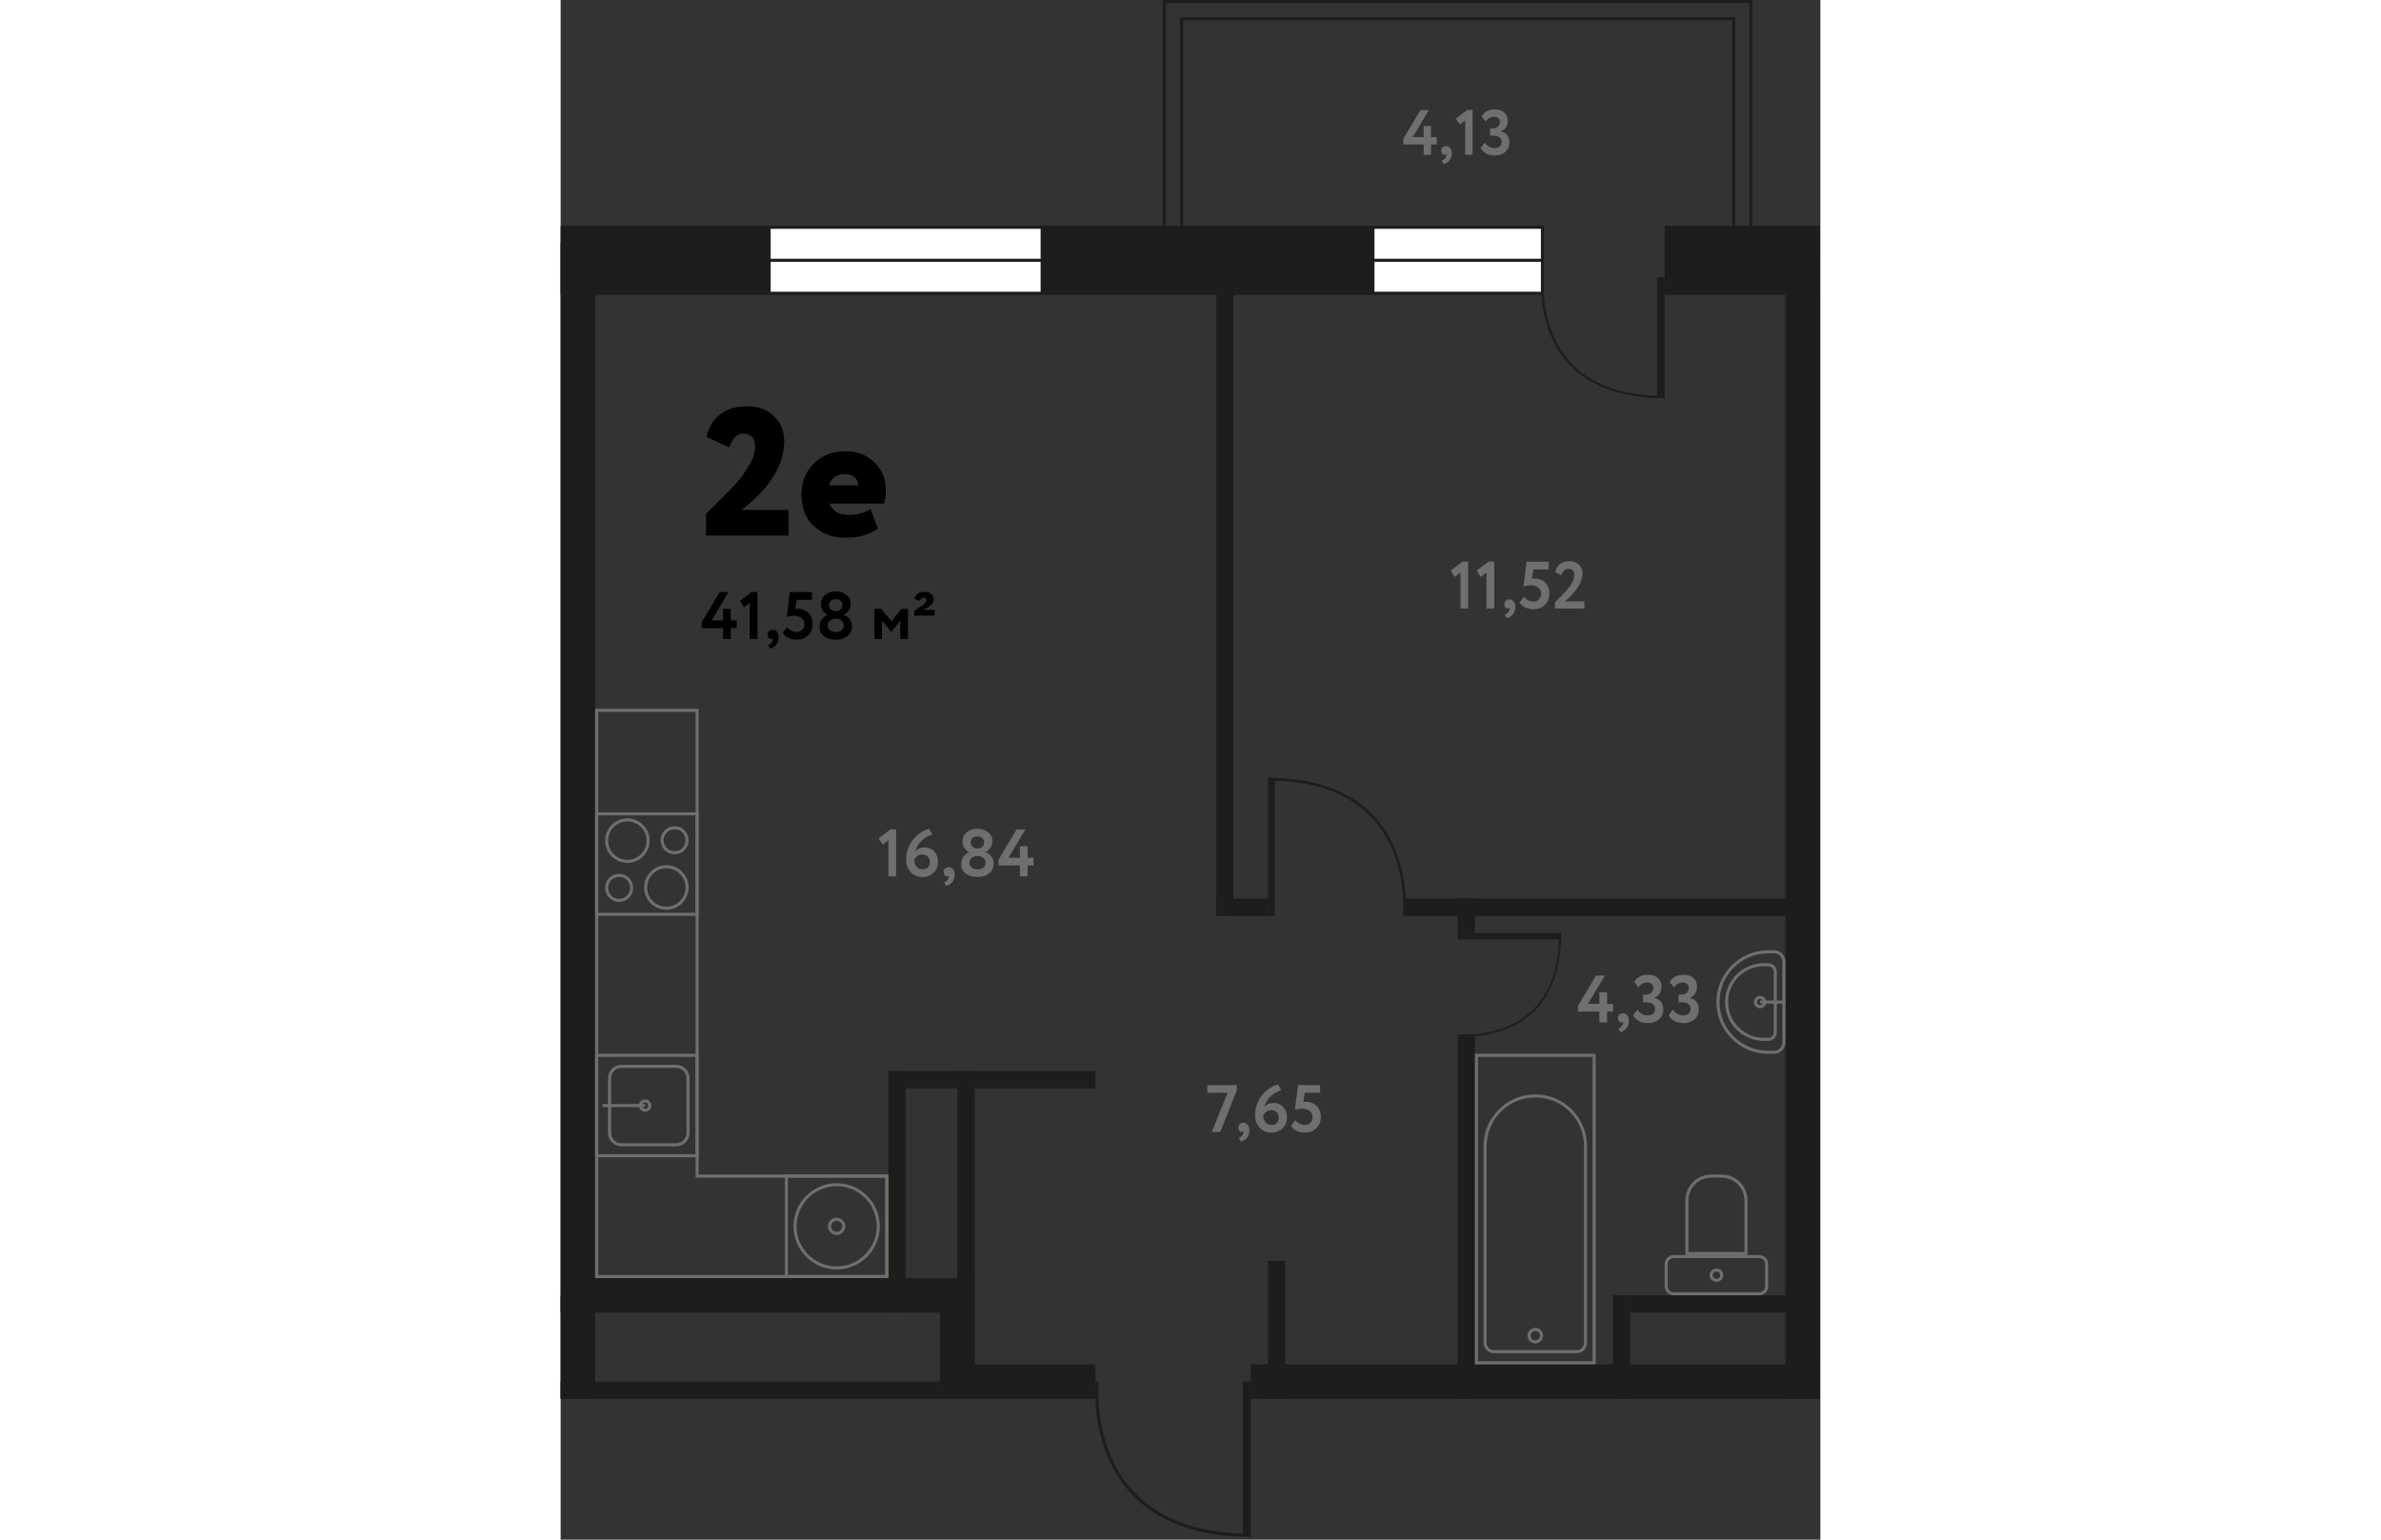 <svg   viewBox="0 0 207 253" fill="none" xmlns="http://www.w3.org/2000/svg" width="883" height="571">
<rect x="0" y="0" width="207" height="253" fill="#333333" stroke="none"/>
<g clip-path="url(#clip0)">
<path d="M0 48.439L133.229 48.439V37.1L0 37.1V48.439Z" fill="#1D1D1B"/>
<path d="M181.417 48.439H206.929V37.1H181.417V48.439Z" fill="#1D1D1B"/>
<path d="M0 215.683H5.669L5.669 39.935H0L0 215.683Z" fill="#1D1D1B"/>
<path d="M62.362 229.856H87.874V224.187H62.362V229.856Z" fill="#1D1D1B"/>
<path d="M113.386 229.856H206.929V224.187H113.386V229.856Z" fill="#1D1D1B"/>
<path d="M201.26 229.856H206.929L206.929 42.77H201.26L201.26 229.856Z" fill="#1D1D1B"/>
<path d="M107.716 150.486H110.551L110.551 42.77H107.716L107.716 150.486Z" fill="#1D1D1B"/>
<path d="M107.717 150.486H116.221V147.651H107.717V150.486Z" fill="#1D1D1B"/>
<path d="M138.897 150.486H204.094V147.651H138.897V150.486Z" fill="#1D1D1B"/>
<path d="M147.401 153.321H150.236V147.651H147.401V153.321Z" fill="#1D1D1B"/>
<path d="M147.401 229.856H150.236V170.329H147.401V229.856Z" fill="#1D1D1B"/>
<path d="M116.221 229.856H119.055V207.179H116.221V229.856Z" fill="#1D1D1B"/>
<path d="M65.197 224.187H68.031V175.998H65.197V224.187Z" fill="#1D1D1B"/>
<path d="M53.858 215.683H56.693L56.693 175.998H53.858L53.858 215.683Z" fill="#1D1D1B"/>
<path d="M53.858 178.833H87.874V175.998H53.858V178.833Z" fill="#1D1D1B"/>
<path d="M2.834 215.683H68.031V210.014H2.834V215.683Z" fill="#1D1D1B"/>
<path d="M172.913 229.856H175.748V212.848H172.913V229.856Z" fill="#1D1D1B"/>
<path d="M175.748 215.683H204.095V212.848H175.748V215.683Z" fill="#1D1D1B"/>
<path d="M79.12 37.35H34.266V48.189H79.12V37.35Z" fill="white"/>
<path d="M78.87 37.6V47.939H34.516V37.6H78.87ZM79.37 37.1H34.016V48.439H79.37V37.1Z" fill="#1D1D1B"/>
<path d="M79.37 42.52H34.016V43.02H79.37V42.52Z" fill="#1D1D1B"/>
<path d="M88.37 227.021V229.828H88.369C88.502 233.437 89.424 239.852 93.884 244.828C97.958 249.374 104.088 251.785 112.11 252.015V227.021H113.386V252.038V252.533C104.584 252.533 97.898 250.051 93.511 245.155C88.95 240.064 88.009 233.511 87.874 229.828H87.874V227.021H88.37Z" fill="#1D1D1B"/>
<path d="M138.457 150.486V147.992H138.458C138.34 144.783 137.52 139.081 133.555 134.658C129.934 130.617 124.485 128.474 117.354 128.269V150.486H116.22V128.249V127.809C124.044 127.809 129.987 130.015 133.886 134.367C137.941 138.893 138.778 144.717 138.897 147.992H138.897V150.486H138.457Z" fill="#1D1D1B"/>
<path d="M147.401 170.003H149.272V170.003C151.679 169.916 155.955 169.309 159.273 166.376C162.303 163.697 163.911 159.665 164.064 154.39H147.401L147.401 153.321H164.079H164.409C164.409 159.109 162.754 163.736 159.49 166.621C156.096 169.621 151.728 170.24 149.272 170.328V170.329H147.401V170.003H147.401Z" fill="#1D1D1B"/>
<path d="M169.579 173.663V223.687H150.736V173.663H169.579ZM170.079 173.163H150.236V224.187H170.079V173.163Z" fill="#6F6F6E"/>
<path d="M160.158 180.332C164.571 180.332 168.162 183.923 168.162 188.336V220.663C168.162 221.319 167.628 221.852 166.973 221.852H153.343C152.687 221.852 152.154 221.319 152.154 220.663V188.336C152.154 183.923 155.744 180.332 160.158 180.332ZM160.158 179.832C155.461 179.832 151.654 183.64 151.654 188.336V220.663C151.654 221.596 152.41 222.352 153.343 222.352H166.973C167.905 222.352 168.662 221.596 168.662 220.663V188.336C168.662 183.64 164.854 179.832 160.158 179.832Z" fill="#6F6F6E"/>
<path d="M160.157 218.698C160.585 218.698 160.933 219.046 160.933 219.473C160.933 219.901 160.585 220.249 160.157 220.249C159.73 220.249 159.382 219.901 159.382 219.473C159.382 219.046 159.73 218.698 160.157 218.698ZM160.157 218.198C159.453 218.198 158.882 218.769 158.882 219.473C158.882 220.178 159.453 220.749 160.157 220.749C160.862 220.749 161.433 220.178 161.433 219.473C161.433 218.769 160.862 218.198 160.157 218.198Z" fill="#6F6F6E"/>
<path d="M53.358 193.506V209.514H37.351V193.506H53.358ZM53.858 193.006H36.851V210.014H53.858V193.006Z" fill="#6F6F6E"/>
<path d="M45.355 194.923C48.987 194.923 51.941 197.878 51.941 201.51C51.941 205.142 48.987 208.096 45.355 208.096C41.723 208.096 38.768 205.142 38.768 201.51C38.768 197.878 41.723 194.923 45.355 194.923ZM45.355 194.423C41.441 194.423 38.268 197.596 38.268 201.51C38.268 205.423 41.441 208.596 45.355 208.596C49.269 208.596 52.441 205.423 52.441 201.51C52.441 197.596 49.269 194.423 45.355 194.423Z" fill="#6F6F6E"/>
<path d="M45.354 200.592C45.86 200.592 46.272 201.004 46.272 201.51C46.272 202.015 45.86 202.427 45.354 202.427C44.849 202.427 44.437 202.015 44.437 201.51C44.437 201.004 44.849 200.592 45.354 200.592ZM45.354 200.092C44.572 200.092 43.937 200.727 43.937 201.51C43.937 202.292 44.572 202.927 45.354 202.927C46.137 202.927 46.772 202.292 46.772 201.51C46.772 200.727 46.137 200.092 45.354 200.092Z" fill="#6F6F6E"/>
<path d="M22.177 116.97V193.006V193.506H22.677H53.358V209.514H6.169V201.51V193.006V116.97H22.177V116.97ZM22.677 116.47H5.669V193.006V201.51V210.014H53.858V193.006H22.677V116.47Z" fill="#6F6F6E"/>
<path d="M22.177 133.978V149.986H6.169V133.978H22.177ZM22.677 133.478H5.669V150.486H22.677V133.478H22.677Z" fill="#6F6F6E"/>
<path d="M9.622 144.087C10.618 144.087 11.429 144.898 11.429 145.894C11.429 146.89 10.618 147.701 9.622 147.701C8.626 147.701 7.815 146.89 7.815 145.894C7.815 144.898 8.626 144.087 9.622 144.087ZM9.622 143.587C8.348 143.587 7.315 144.62 7.315 145.894C7.315 147.168 8.348 148.201 9.622 148.201C10.896 148.201 11.929 147.168 11.929 145.894C11.929 144.62 10.896 143.587 9.622 143.587Z" fill="#6F6F6E"/>
<path d="M17.374 142.674C19.116 142.674 20.532 144.09 20.532 145.832C20.532 147.573 19.116 148.99 17.374 148.99C15.633 148.99 14.216 147.573 14.216 145.832C14.216 144.09 15.633 142.674 17.374 142.674ZM17.374 142.174C15.354 142.174 13.716 143.811 13.716 145.832C13.716 147.852 15.354 149.49 17.374 149.49C19.395 149.49 21.032 147.852 21.032 145.832C21.032 143.811 19.395 142.174 17.374 142.174Z" fill="#6F6F6E"/>
<path d="M18.725 136.263C19.721 136.263 20.532 137.074 20.532 138.07C20.532 139.067 19.721 139.877 18.725 139.877C17.729 139.877 16.918 139.067 16.918 138.07C16.918 137.074 17.729 136.263 18.725 136.263ZM18.725 135.763C17.451 135.763 16.418 136.796 16.418 138.07C16.418 139.344 17.451 140.377 18.725 140.377C19.999 140.377 21.032 139.344 21.032 138.07C21.032 136.796 19.999 135.763 18.725 135.763Z" fill="#6F6F6E"/>
<path d="M10.973 134.975C12.714 134.975 14.131 136.391 14.131 138.133C14.131 139.874 12.714 141.29 10.973 141.29C9.232 141.29 7.815 139.874 7.815 138.133C7.815 136.391 9.232 134.975 10.973 134.975ZM10.973 134.475C8.953 134.475 7.315 136.112 7.315 138.133C7.315 140.153 8.953 141.79 10.973 141.79C12.993 141.79 14.631 140.153 14.631 138.133C14.631 136.112 12.993 134.475 10.973 134.475Z" fill="#6F6F6E"/>
<path d="M22.177 173.663V189.671H6.169V173.663H22.177ZM22.677 173.163H5.669V190.171H22.677V173.163H22.677Z" fill="#6F6F6E"/>
<path d="M18.994 175.475C19.924 175.475 20.681 176.231 20.681 177.161V186.173C20.681 187.103 19.924 187.86 18.994 187.86H9.983C9.053 187.86 8.296 187.103 8.296 186.173V177.161C8.296 176.231 9.053 175.475 9.983 175.475H18.994ZM18.994 174.975H9.983C8.775 174.975 7.796 175.954 7.796 177.161V186.173C7.796 187.381 8.775 188.36 9.983 188.36H18.994C20.202 188.36 21.181 187.381 21.181 186.173V177.161C21.181 175.954 20.202 174.975 18.994 174.975Z" fill="#6F6F6E"/>
<path d="M13.88 181.143C14.169 181.143 14.404 181.378 14.404 181.667C14.404 181.956 14.169 182.192 13.88 182.192C13.59 182.192 13.355 181.956 13.355 181.667C13.355 181.378 13.59 181.143 13.88 181.143ZM13.88 180.643C13.314 180.643 12.855 181.101 12.855 181.667C12.855 182.233 13.314 182.692 13.88 182.692C14.445 182.692 14.904 182.233 14.904 181.667C14.904 181.101 14.445 180.643 13.88 180.643Z" fill="#6F6F6E"/>
<path d="M13.879 181.417H6.881V181.917H13.879V181.417Z" fill="#6F6F6E"/>
<path d="M199.398 156.655C200.149 156.655 200.76 157.266 200.76 158.018V171.301C200.76 172.052 200.149 172.663 199.398 172.663H198.425C194.012 172.663 190.421 169.073 190.421 164.659C190.421 160.246 194.012 156.655 198.425 156.655H199.398V156.655ZM199.398 156.155H198.425C193.729 156.155 189.921 159.963 189.921 164.659C189.921 169.356 193.729 173.163 198.425 173.163H199.398C200.426 173.163 201.26 172.329 201.26 171.301V158.018C201.26 156.989 200.426 156.155 199.398 156.155Z" fill="#6F6F6E"/>
<path d="M198.446 158.781C198.941 158.781 199.343 159.184 199.343 159.678V169.64C199.343 170.135 198.941 170.537 198.446 170.537H197.717C194.476 170.537 191.839 167.9 191.839 164.659C191.839 161.418 194.476 158.781 197.717 158.781H198.446ZM198.446 158.281H197.717C194.194 158.281 191.339 161.137 191.339 164.659C191.339 168.182 194.194 171.037 197.717 171.037H198.446C199.217 171.037 199.843 170.412 199.843 169.64V159.678C199.843 158.907 199.217 158.281 198.446 158.281Z" fill="#6F6F6E"/>
<path d="M197.097 164.135C197.386 164.135 197.621 164.37 197.621 164.659C197.621 164.948 197.386 165.184 197.097 165.184C196.808 165.184 196.572 164.948 196.572 164.659C196.572 164.37 196.808 164.135 197.097 164.135ZM197.097 163.635C196.531 163.635 196.072 164.093 196.072 164.659C196.072 165.225 196.531 165.684 197.097 165.684C197.663 165.684 198.121 165.225 198.121 164.659C198.121 164.093 197.663 163.635 197.097 163.635Z" fill="#6F6F6E"/>
<path d="M201.26 164.409H197.096V164.909H201.26V164.409Z" fill="#6F6F6E"/>
<path d="M190.772 193.506C192.84 193.506 194.524 195.189 194.524 197.258V205.734H185.319V197.258C185.319 195.189 187.002 193.506 189.071 193.506H190.772ZM190.772 193.006H189.071C186.723 193.006 184.819 194.909 184.819 197.258V206.234H195.024V197.258C195.024 194.909 193.12 193.006 190.772 193.006Z" fill="#6F6F6E"/>
<path d="M196.953 206.734C197.489 206.734 197.925 207.17 197.925 207.707V211.375C197.925 211.912 197.489 212.348 196.953 212.348H182.89C182.354 212.348 181.917 211.912 181.917 211.375V207.707C181.917 207.17 182.354 206.734 182.89 206.734H196.953ZM196.953 206.234H182.89C182.077 206.234 181.417 206.893 181.417 207.707V211.375C181.417 212.189 182.077 212.848 182.89 212.848H196.953C197.766 212.848 198.425 212.189 198.425 211.375V207.707C198.425 206.893 197.766 206.234 196.953 206.234Z" fill="#6F6F6E"/>
<path d="M189.922 208.947C190.267 208.947 190.547 209.213 190.547 209.541C190.547 209.869 190.267 210.136 189.922 210.136C189.577 210.136 189.296 209.869 189.296 209.541C189.296 209.213 189.577 208.947 189.922 208.947ZM189.922 208.447C189.3 208.447 188.796 208.937 188.796 209.541C188.796 210.146 189.3 210.636 189.922 210.636C190.543 210.636 191.047 210.146 191.047 209.541C191.047 208.937 190.543 208.447 189.922 208.447Z" fill="#6F6F6E"/>
<path d="M68.032 210.014H62.362V227.021H68.032V210.014Z" fill="#1D1D1B"/>
<path d="M62.362 227.021H0V229.856H62.362V227.021Z" fill="#1D1D1B"/>
<path d="M5.669 212.848H0V229.856H5.669V212.848Z" fill="#1D1D1B"/>
<path d="M161.526 45.604V47.787H161.526C161.63 50.594 162.353 55.584 165.851 59.454C169.045 62.989 173.852 64.865 180.143 65.044V45.604L181.417 45.604V65.061V65.447C174.516 65.447 168.998 63.516 165.558 59.708C161.982 55.748 161.243 50.652 161.138 47.787H161.138V45.604H161.526Z" fill="#1D1D1B"/>
<path d="M161.325 37.35H133.479V48.189H161.325V37.35Z" fill="white"/>
<path d="M161.075 37.6V47.939H133.729V37.6H161.075ZM161.575 37.1H133.229V48.439H161.575V37.1Z" fill="#1D1D1B"/>
<path d="M161.575 42.52H133.229V43.02H161.575V42.52Z" fill="#1D1D1B"/>
<path d="M195.84 37.1H195.34V0.5H99.462V37.1H98.962V0H195.84V37.1Z" fill="#1D1D1B"/>
<path d="M193.006 37.1H192.506V3.334H102.297V37.1H101.797V2.834H193.006V37.1Z" fill="#1D1D1B"/>
<path d="M143.015 25.437H141.808V23.737H138.45V22.845L141.283 18.091H142.668L140.014 22.53H141.808V20.715H143.015V22.53H143.959V23.737H143.015V25.437H143.015Z" fill="#6F6F6E"/>
<path d="M144.715 24.766C144.715 24.535 144.787 24.349 144.93 24.209C145.073 24.069 145.271 24 145.523 24C145.796 24 146.018 24.109 146.189 24.33C146.361 24.55 146.446 24.832 146.446 25.175C146.446 25.615 146.329 25.993 146.095 26.308C145.86 26.623 145.533 26.84 145.114 26.959L144.789 26.392C145.103 26.273 145.316 26.087 145.429 25.836C145.533 25.619 145.565 25.458 145.523 25.353C145.481 25.409 145.39 25.437 145.25 25.437C145.103 25.437 144.977 25.373 144.872 25.243C144.768 25.113 144.715 24.954 144.715 24.766Z" fill="#6F6F6E"/>
<path d="M147.737 20.473L147.097 19.477L148.976 18.07H149.847V25.437H148.64V19.791L147.737 20.473Z" fill="#6F6F6E"/>
<path d="M153.509 25.552C152.97 25.552 152.496 25.442 152.087 25.222C151.678 25.002 151.375 24.699 151.179 24.314L151.861 23.433C152.274 24.041 152.799 24.346 153.436 24.346C153.806 24.346 154.097 24.251 154.306 24.062C154.516 23.873 154.621 23.628 154.621 23.328C154.621 22.992 154.5 22.735 154.259 22.557C154.018 22.378 153.684 22.289 153.257 22.289H152.732V21.082H153.205C153.526 21.082 153.795 20.988 154.013 20.799C154.23 20.61 154.338 20.369 154.338 20.075C154.338 19.795 154.257 19.576 154.097 19.419C153.936 19.261 153.705 19.183 153.404 19.183C152.837 19.183 152.375 19.445 152.019 19.97L151.347 19.12C151.752 18.357 152.477 17.976 153.519 17.976C154.156 17.976 154.667 18.145 155.051 18.485C155.436 18.824 155.628 19.277 155.628 19.844C155.628 20.676 155.254 21.257 154.506 21.586V21.617C154.946 21.694 155.291 21.892 155.54 22.21C155.788 22.528 155.912 22.915 155.912 23.37C155.912 24.034 155.685 24.566 155.23 24.965C154.775 25.357 154.201 25.552 153.509 25.552Z" fill="#6F6F6E"/>
<path d="M23.9 88V84.4C24.08 84.24 24.57 83.77 25.37 82.99C26.19 82.19 26.74 81.64 27.02 81.34C27.3 81.04 27.78 80.54 28.46 79.84C29.14 79.12 29.62 78.55 29.9 78.13C30.18 77.71 30.51 77.2 30.89 76.6C31.29 75.98 31.56 75.41 31.7 74.89C31.86 74.37 31.94 73.85 31.94 73.33C31.94 71.95 31.3 71.26 30.02 71.26C29.42 71.26 28.95 71.46 28.61 71.86C28.27 72.24 27.97 72.79 27.71 73.51L23.96 71.8C24.3 70.26 25.03 69.04 26.15 68.14C27.29 67.22 28.76 66.76 30.56 66.76C32.5 66.76 34.01 67.31 35.09 68.41C36.19 69.51 36.74 70.85 36.74 72.43C36.74 76.41 34.4 80.2 29.72 83.8H37.46V88H23.9ZM50.914 83.65L52.144 86.83C50.784 87.85 49.034 88.36 46.894 88.36C44.674 88.36 42.894 87.71 41.554 86.41C40.234 85.11 39.574 83.39 39.574 81.25C39.574 79.23 40.244 77.54 41.584 76.18C42.944 74.82 44.714 74.14 46.894 74.14C48.694 74.14 50.234 74.74 51.514 75.94C52.794 77.12 53.434 78.64 53.434 80.5C53.434 81.4 53.344 82.15 53.164 82.75H44.224C44.624 83.99 45.674 84.61 47.374 84.61C48.714 84.61 49.894 84.29 50.914 83.65ZM46.744 77.89C45.404 77.89 44.514 78.51 44.074 79.75H48.934C48.934 79.25 48.734 78.82 48.334 78.46C47.954 78.08 47.424 77.89 46.744 77.89Z" fill="black"/>
<path d="M26.685 105V103.218H23.165V102.283L26.135 97.3H27.587L24.804 101.953H26.685V100.05H27.95V101.953H28.94V103.218H27.95V105H26.685ZM29.462 98.752L31.431 97.278H32.344V105H31.079V99.082L30.133 99.797L29.462 98.752ZM34.012 104.296C34.012 104.061 34.086 103.871 34.232 103.724C34.386 103.57 34.595 103.493 34.859 103.493C35.153 103.493 35.387 103.61 35.563 103.845C35.739 104.072 35.827 104.366 35.827 104.725C35.827 105.187 35.703 105.583 35.453 105.913C35.211 106.243 34.87 106.47 34.43 106.595L34.089 106.001C34.412 105.884 34.636 105.689 34.76 105.418C34.87 105.191 34.903 105.022 34.859 104.912C34.815 104.971 34.72 105 34.573 105C34.426 105 34.294 104.934 34.177 104.802C34.067 104.663 34.012 104.494 34.012 104.296ZM37.158 101.392L37.664 97.3H41.305V98.565H38.775L38.555 100.094C38.716 100.065 38.863 100.05 38.995 100.05C39.691 100.05 40.267 100.274 40.722 100.721C41.184 101.168 41.415 101.762 41.415 102.503C41.415 103.31 41.162 103.948 40.656 104.417C40.15 104.886 39.519 105.121 38.764 105.121C38.331 105.121 37.902 105.026 37.477 104.835C37.059 104.637 36.736 104.366 36.509 104.021L37.235 103.064C37.396 103.299 37.623 103.489 37.917 103.636C38.21 103.783 38.503 103.856 38.797 103.856C39.163 103.856 39.464 103.735 39.699 103.493C39.941 103.251 40.062 102.939 40.062 102.558C40.062 102.162 39.915 101.836 39.622 101.579C39.328 101.322 38.929 101.194 38.423 101.194C37.887 101.194 37.466 101.26 37.158 101.392ZM45.118 100.413H45.327C45.613 100.413 45.848 100.314 46.031 100.116C46.222 99.918 46.317 99.687 46.317 99.423C46.317 99.115 46.214 98.877 46.009 98.708C45.804 98.532 45.532 98.444 45.195 98.444C44.865 98.444 44.601 98.536 44.403 98.719C44.205 98.902 44.106 99.137 44.106 99.423C44.106 99.687 44.201 99.918 44.392 100.116C44.583 100.314 44.825 100.413 45.118 100.413ZM45.327 101.678H45.14C44.803 101.678 44.509 101.777 44.26 101.975C44.018 102.173 43.897 102.437 43.897 102.767C43.897 103.082 44.014 103.343 44.249 103.548C44.484 103.753 44.803 103.856 45.206 103.856C45.646 103.856 45.98 103.757 46.207 103.559C46.434 103.354 46.544 103.09 46.537 102.767C46.53 102.422 46.412 102.155 46.185 101.964C45.965 101.773 45.679 101.678 45.327 101.678ZM47.12 104.527C46.621 104.923 45.987 105.121 45.217 105.121C44.447 105.121 43.809 104.93 43.303 104.549C42.797 104.16 42.544 103.647 42.544 103.009C42.544 102.532 42.665 102.122 42.907 101.777C43.156 101.432 43.475 101.194 43.864 101.062V101.029C43.549 100.897 43.285 100.67 43.072 100.347C42.867 100.017 42.764 99.636 42.764 99.203C42.764 98.609 42.999 98.125 43.468 97.751C43.937 97.37 44.517 97.179 45.206 97.179C45.903 97.179 46.486 97.37 46.955 97.751C47.432 98.125 47.67 98.609 47.67 99.203C47.67 99.584 47.564 99.944 47.351 100.281C47.138 100.618 46.849 100.864 46.482 101.018V101.051C46.878 101.132 47.208 101.341 47.472 101.678C47.743 102.008 47.879 102.415 47.879 102.899C47.879 103.588 47.626 104.131 47.12 104.527ZM51.548 105V100.05H52.692L54.375 102.118L55.97 100.05H57.081V105H55.816V101.975L54.353 103.823H54.32L52.813 101.975V105H51.548ZM58.113 101.15V100.347C58.978 99.834 59.536 99.452 59.785 99.203C60.005 98.99 60.115 98.796 60.115 98.62C60.115 98.488 60.071 98.385 59.983 98.312C59.903 98.231 59.789 98.191 59.642 98.191C59.495 98.191 59.364 98.25 59.246 98.367C59.136 98.477 59.07 98.602 59.048 98.741L58.135 98.422C58.194 98.063 58.366 97.78 58.652 97.575C58.938 97.362 59.305 97.256 59.752 97.256C60.243 97.256 60.621 97.37 60.885 97.597C61.157 97.817 61.292 98.11 61.292 98.477C61.292 99.152 60.709 99.731 59.543 100.215H61.468V101.15H58.113Z" fill="black"/>
<path d="M52.242 137.752L54.211 136.278H55.124V144H53.859V138.082L52.913 138.797L52.242 137.752ZM56.77 141.272C56.77 140.597 56.888 139.959 57.122 139.358C57.357 138.749 57.661 138.236 58.035 137.818C58.409 137.393 58.813 137.041 59.245 136.762C59.685 136.483 60.122 136.289 60.554 136.179L61.071 137.136C60.411 137.334 59.825 137.675 59.311 138.159C58.805 138.643 58.457 139.241 58.266 139.952C58.611 139.475 59.139 139.237 59.85 139.237C60.452 139.237 60.961 139.457 61.379 139.897C61.797 140.337 62.006 140.902 62.006 141.591C62.006 142.361 61.757 142.977 61.258 143.439C60.76 143.894 60.18 144.121 59.52 144.121C58.684 144.121 58.017 143.846 57.518 143.296C57.02 142.746 56.77 142.071 56.77 141.272ZM58.112 141.283C58.112 141.738 58.237 142.115 58.486 142.416C58.736 142.709 59.084 142.856 59.531 142.856C59.869 142.856 60.14 142.742 60.345 142.515C60.558 142.28 60.664 142.002 60.664 141.679C60.664 141.312 60.554 141.012 60.334 140.777C60.122 140.535 59.817 140.414 59.421 140.414C59.106 140.414 58.838 140.498 58.618 140.667C58.398 140.836 58.23 141.041 58.112 141.283ZM62.937 143.296C62.937 143.061 63.01 142.871 63.157 142.724C63.311 142.57 63.52 142.493 63.784 142.493C64.077 142.493 64.312 142.61 64.488 142.845C64.664 143.072 64.752 143.366 64.752 143.725C64.752 144.187 64.627 144.583 64.378 144.913C64.136 145.243 63.795 145.47 63.355 145.595L63.014 145.001C63.337 144.884 63.56 144.689 63.685 144.418C63.795 144.191 63.828 144.022 63.784 143.912C63.74 143.971 63.645 144 63.498 144C63.351 144 63.219 143.934 63.102 143.802C62.992 143.663 62.937 143.494 62.937 143.296ZM68.392 139.413H68.601C68.887 139.413 69.122 139.314 69.305 139.116C69.496 138.918 69.591 138.687 69.591 138.423C69.591 138.115 69.489 137.877 69.283 137.708C69.078 137.532 68.807 137.444 68.469 137.444C68.139 137.444 67.875 137.536 67.677 137.719C67.479 137.902 67.38 138.137 67.38 138.423C67.38 138.687 67.476 138.918 67.666 139.116C67.857 139.314 68.099 139.413 68.392 139.413ZM68.601 140.678H68.414C68.077 140.678 67.784 140.777 67.534 140.975C67.292 141.173 67.171 141.437 67.171 141.767C67.171 142.082 67.289 142.343 67.523 142.548C67.758 142.753 68.077 142.856 68.48 142.856C68.92 142.856 69.254 142.757 69.481 142.559C69.709 142.354 69.819 142.09 69.811 141.767C69.804 141.422 69.687 141.155 69.459 140.964C69.239 140.773 68.953 140.678 68.601 140.678ZM70.394 143.527C69.896 143.923 69.261 144.121 68.491 144.121C67.721 144.121 67.083 143.93 66.577 143.549C66.071 143.16 65.818 142.647 65.818 142.009C65.818 141.532 65.939 141.122 66.181 140.777C66.431 140.432 66.75 140.194 67.138 140.062V140.029C66.823 139.897 66.559 139.67 66.346 139.347C66.141 139.017 66.038 138.636 66.038 138.203C66.038 137.609 66.273 137.125 66.742 136.751C67.212 136.37 67.791 136.179 68.48 136.179C69.177 136.179 69.76 136.37 70.229 136.751C70.706 137.125 70.944 137.609 70.944 138.203C70.944 138.584 70.838 138.944 70.625 139.281C70.413 139.618 70.123 139.864 69.756 140.018V140.051C70.152 140.132 70.482 140.341 70.746 140.678C71.018 141.008 71.153 141.415 71.153 141.899C71.153 142.588 70.9 143.131 70.394 143.527ZM75.472 144V142.218H71.952V141.283L74.922 136.3H76.374L73.591 140.953H75.472V139.05H76.737V140.953H77.727V142.218H76.737V144H75.472Z" fill="#706F6F"/>
<path d="M146.242 93.752L148.211 92.278H149.124V100H147.859V94.082L146.913 94.797L146.242 93.752ZM150.517 93.752L152.486 92.278H153.399V100H152.134V94.082L151.188 94.797L150.517 93.752ZM155.068 99.296C155.068 99.061 155.141 98.871 155.288 98.724C155.442 98.57 155.651 98.493 155.915 98.493C156.208 98.493 156.443 98.61 156.619 98.845C156.795 99.072 156.883 99.366 156.883 99.725C156.883 100.187 156.758 100.583 156.509 100.913C156.267 101.243 155.926 101.47 155.486 101.595L155.145 101.001C155.467 100.884 155.691 100.689 155.816 100.418C155.926 100.191 155.959 100.022 155.915 99.912C155.871 99.971 155.775 100 155.629 100C155.482 100 155.35 99.934 155.233 99.802C155.123 99.663 155.068 99.494 155.068 99.296ZM158.213 96.392L158.719 92.3H162.36V93.565H159.83L159.61 95.094C159.772 95.065 159.918 95.05 160.05 95.05C160.747 95.05 161.323 95.274 161.777 95.721C162.239 96.168 162.47 96.762 162.47 97.503C162.47 98.31 162.217 98.948 161.711 99.417C161.205 99.886 160.575 100.121 159.819 100.121C159.387 100.121 158.958 100.026 158.532 99.835C158.114 99.637 157.792 99.366 157.564 99.021L158.29 98.064C158.452 98.299 158.679 98.489 158.972 98.636C159.266 98.783 159.559 98.856 159.852 98.856C160.219 98.856 160.52 98.735 160.754 98.493C160.996 98.251 161.117 97.939 161.117 97.558C161.117 97.162 160.971 96.836 160.677 96.579C160.384 96.322 159.984 96.194 159.478 96.194C158.943 96.194 158.521 96.26 158.213 96.392ZM163.38 100V98.988C164.311 98.071 164.923 97.444 165.217 97.107C166.126 96.066 166.581 95.189 166.581 94.478C166.581 94.163 166.496 93.917 166.328 93.741C166.159 93.565 165.917 93.477 165.602 93.477C165.33 93.477 165.096 93.569 164.898 93.752C164.707 93.928 164.571 94.181 164.491 94.511L163.435 94.038C163.537 93.473 163.794 93.03 164.205 92.707C164.623 92.377 165.136 92.212 165.745 92.212C166.434 92.212 166.969 92.41 167.351 92.806C167.732 93.202 167.923 93.675 167.923 94.225C167.923 94.628 167.838 95.05 167.67 95.49C167.501 95.923 167.307 96.3 167.087 96.623C166.867 96.946 166.599 97.276 166.284 97.613C165.976 97.95 165.734 98.2 165.558 98.361C165.389 98.515 165.209 98.669 165.019 98.823H168.22V100H163.38Z" fill="#706F6F"/>
<path d="M106.275 179.565V178.3H111.115V179.147L108.387 186H107.001L109.597 179.565H106.275ZM111.362 185.296C111.362 185.061 111.435 184.871 111.582 184.724C111.736 184.57 111.945 184.493 112.209 184.493C112.502 184.493 112.737 184.61 112.913 184.845C113.089 185.072 113.177 185.366 113.177 185.725C113.177 186.187 113.052 186.583 112.803 186.913C112.561 187.243 112.22 187.47 111.78 187.595L111.439 187.001C111.761 186.884 111.985 186.689 112.11 186.418C112.22 186.191 112.253 186.022 112.209 185.912C112.165 185.971 112.069 186 111.923 186C111.776 186 111.644 185.934 111.527 185.802C111.417 185.663 111.362 185.494 111.362 185.296ZM114.111 183.272C114.111 182.597 114.229 181.959 114.463 181.358C114.698 180.749 115.002 180.236 115.376 179.818C115.75 179.393 116.154 179.041 116.586 178.762C117.026 178.483 117.463 178.289 117.895 178.179L118.412 179.136C117.752 179.334 117.166 179.675 116.652 180.159C116.146 180.643 115.798 181.241 115.607 181.952C115.952 181.475 116.48 181.237 117.191 181.237C117.793 181.237 118.302 181.457 118.72 181.897C119.138 182.337 119.347 182.902 119.347 183.591C119.347 184.361 119.098 184.977 118.599 185.439C118.101 185.894 117.521 186.121 116.861 186.121C116.025 186.121 115.358 185.846 114.859 185.296C114.361 184.746 114.111 184.071 114.111 183.272ZM115.453 183.283C115.453 183.738 115.578 184.115 115.827 184.416C116.077 184.709 116.425 184.856 116.872 184.856C117.21 184.856 117.481 184.742 117.686 184.515C117.899 184.28 118.005 184.002 118.005 183.679C118.005 183.312 117.895 183.012 117.675 182.777C117.463 182.535 117.158 182.414 116.762 182.414C116.447 182.414 116.179 182.498 115.959 182.667C115.739 182.836 115.571 183.041 115.453 183.283ZM120.652 182.392L121.158 178.3H124.799V179.565H122.269L122.049 181.094C122.21 181.065 122.357 181.05 122.489 181.05C123.185 181.05 123.761 181.274 124.216 181.721C124.678 182.168 124.909 182.762 124.909 183.503C124.909 184.31 124.656 184.948 124.15 185.417C123.644 185.886 123.013 186.121 122.258 186.121C121.825 186.121 121.396 186.026 120.971 185.835C120.553 185.637 120.23 185.366 120.003 185.021L120.729 184.064C120.89 184.299 121.117 184.489 121.411 184.636C121.704 184.783 121.997 184.856 122.291 184.856C122.657 184.856 122.958 184.735 123.193 184.493C123.435 184.251 123.556 183.939 123.556 183.558C123.556 183.162 123.409 182.836 123.116 182.579C122.822 182.322 122.423 182.194 121.917 182.194C121.381 182.194 120.96 182.26 120.652 182.392Z" fill="#706F6F"/>
<path d="M170.685 168V166.218H167.165V165.283L170.135 160.3H171.587L168.804 164.953H170.685V163.05H171.95V164.953H172.94V166.218H171.95V168H170.685ZM173.737 167.296C173.737 167.061 173.81 166.871 173.957 166.724C174.111 166.57 174.32 166.493 174.584 166.493C174.877 166.493 175.112 166.61 175.288 166.845C175.464 167.072 175.552 167.366 175.552 167.725C175.552 168.187 175.427 168.583 175.178 168.913C174.936 169.243 174.595 169.47 174.155 169.595L173.814 169.001C174.136 168.884 174.36 168.689 174.485 168.418C174.595 168.191 174.628 168.022 174.584 167.912C174.54 167.971 174.444 168 174.298 168C174.151 168 174.019 167.934 173.902 167.802C173.792 167.663 173.737 167.494 173.737 167.296ZM178.675 168.121C178.103 168.121 177.605 168.007 177.179 167.78C176.754 167.545 176.439 167.226 176.233 166.823L176.948 165.899C177.381 166.537 177.931 166.856 178.598 166.856C178.994 166.856 179.299 166.757 179.511 166.559C179.731 166.354 179.841 166.097 179.841 165.789C179.841 165.437 179.713 165.169 179.456 164.986C179.207 164.795 178.859 164.7 178.411 164.7H177.861V163.435H178.356C178.686 163.435 178.965 163.34 179.192 163.149C179.427 162.951 179.544 162.694 179.544 162.379C179.544 162.093 179.46 161.866 179.291 161.697C179.13 161.528 178.888 161.444 178.565 161.444C177.971 161.444 177.487 161.719 177.113 162.269L176.409 161.378C176.835 160.579 177.594 160.179 178.686 160.179C179.354 160.179 179.889 160.355 180.292 160.707C180.696 161.059 180.897 161.536 180.897 162.137C180.897 163.01 180.505 163.618 179.72 163.963V163.996C180.19 164.077 180.553 164.286 180.809 164.623C181.066 164.96 181.194 165.364 181.194 165.833C181.194 166.53 180.956 167.087 180.479 167.505C180.003 167.916 179.401 168.121 178.675 168.121ZM184.508 168.121C183.936 168.121 183.438 168.007 183.012 167.78C182.587 167.545 182.272 167.226 182.066 166.823L182.781 165.899C183.214 166.537 183.764 166.856 184.431 166.856C184.827 166.856 185.132 166.757 185.344 166.559C185.564 166.354 185.674 166.097 185.674 165.789C185.674 165.437 185.546 165.169 185.289 164.986C185.04 164.795 184.692 164.7 184.244 164.7H183.694V163.435H184.189C184.519 163.435 184.798 163.34 185.025 163.149C185.26 162.951 185.377 162.694 185.377 162.379C185.377 162.093 185.293 161.866 185.124 161.697C184.963 161.528 184.721 161.444 184.398 161.444C183.804 161.444 183.32 161.719 182.946 162.269L182.242 161.378C182.668 160.579 183.427 160.179 184.519 160.179C185.187 160.179 185.722 160.355 186.125 160.707C186.529 161.059 186.73 161.536 186.73 162.137C186.73 163.01 186.338 163.618 185.553 163.963V163.996C186.023 164.077 186.386 164.286 186.642 164.623C186.899 164.96 187.027 165.364 187.027 165.833C187.027 166.53 186.789 167.087 186.312 167.505C185.836 167.916 185.234 168.121 184.508 168.121Z" fill="#706F6F"/>
</g>
<defs>
<clipPath id="clip0">
<rect width="206.929" height="252.533" fill="white"/>
</clipPath>
</defs>
</svg>
